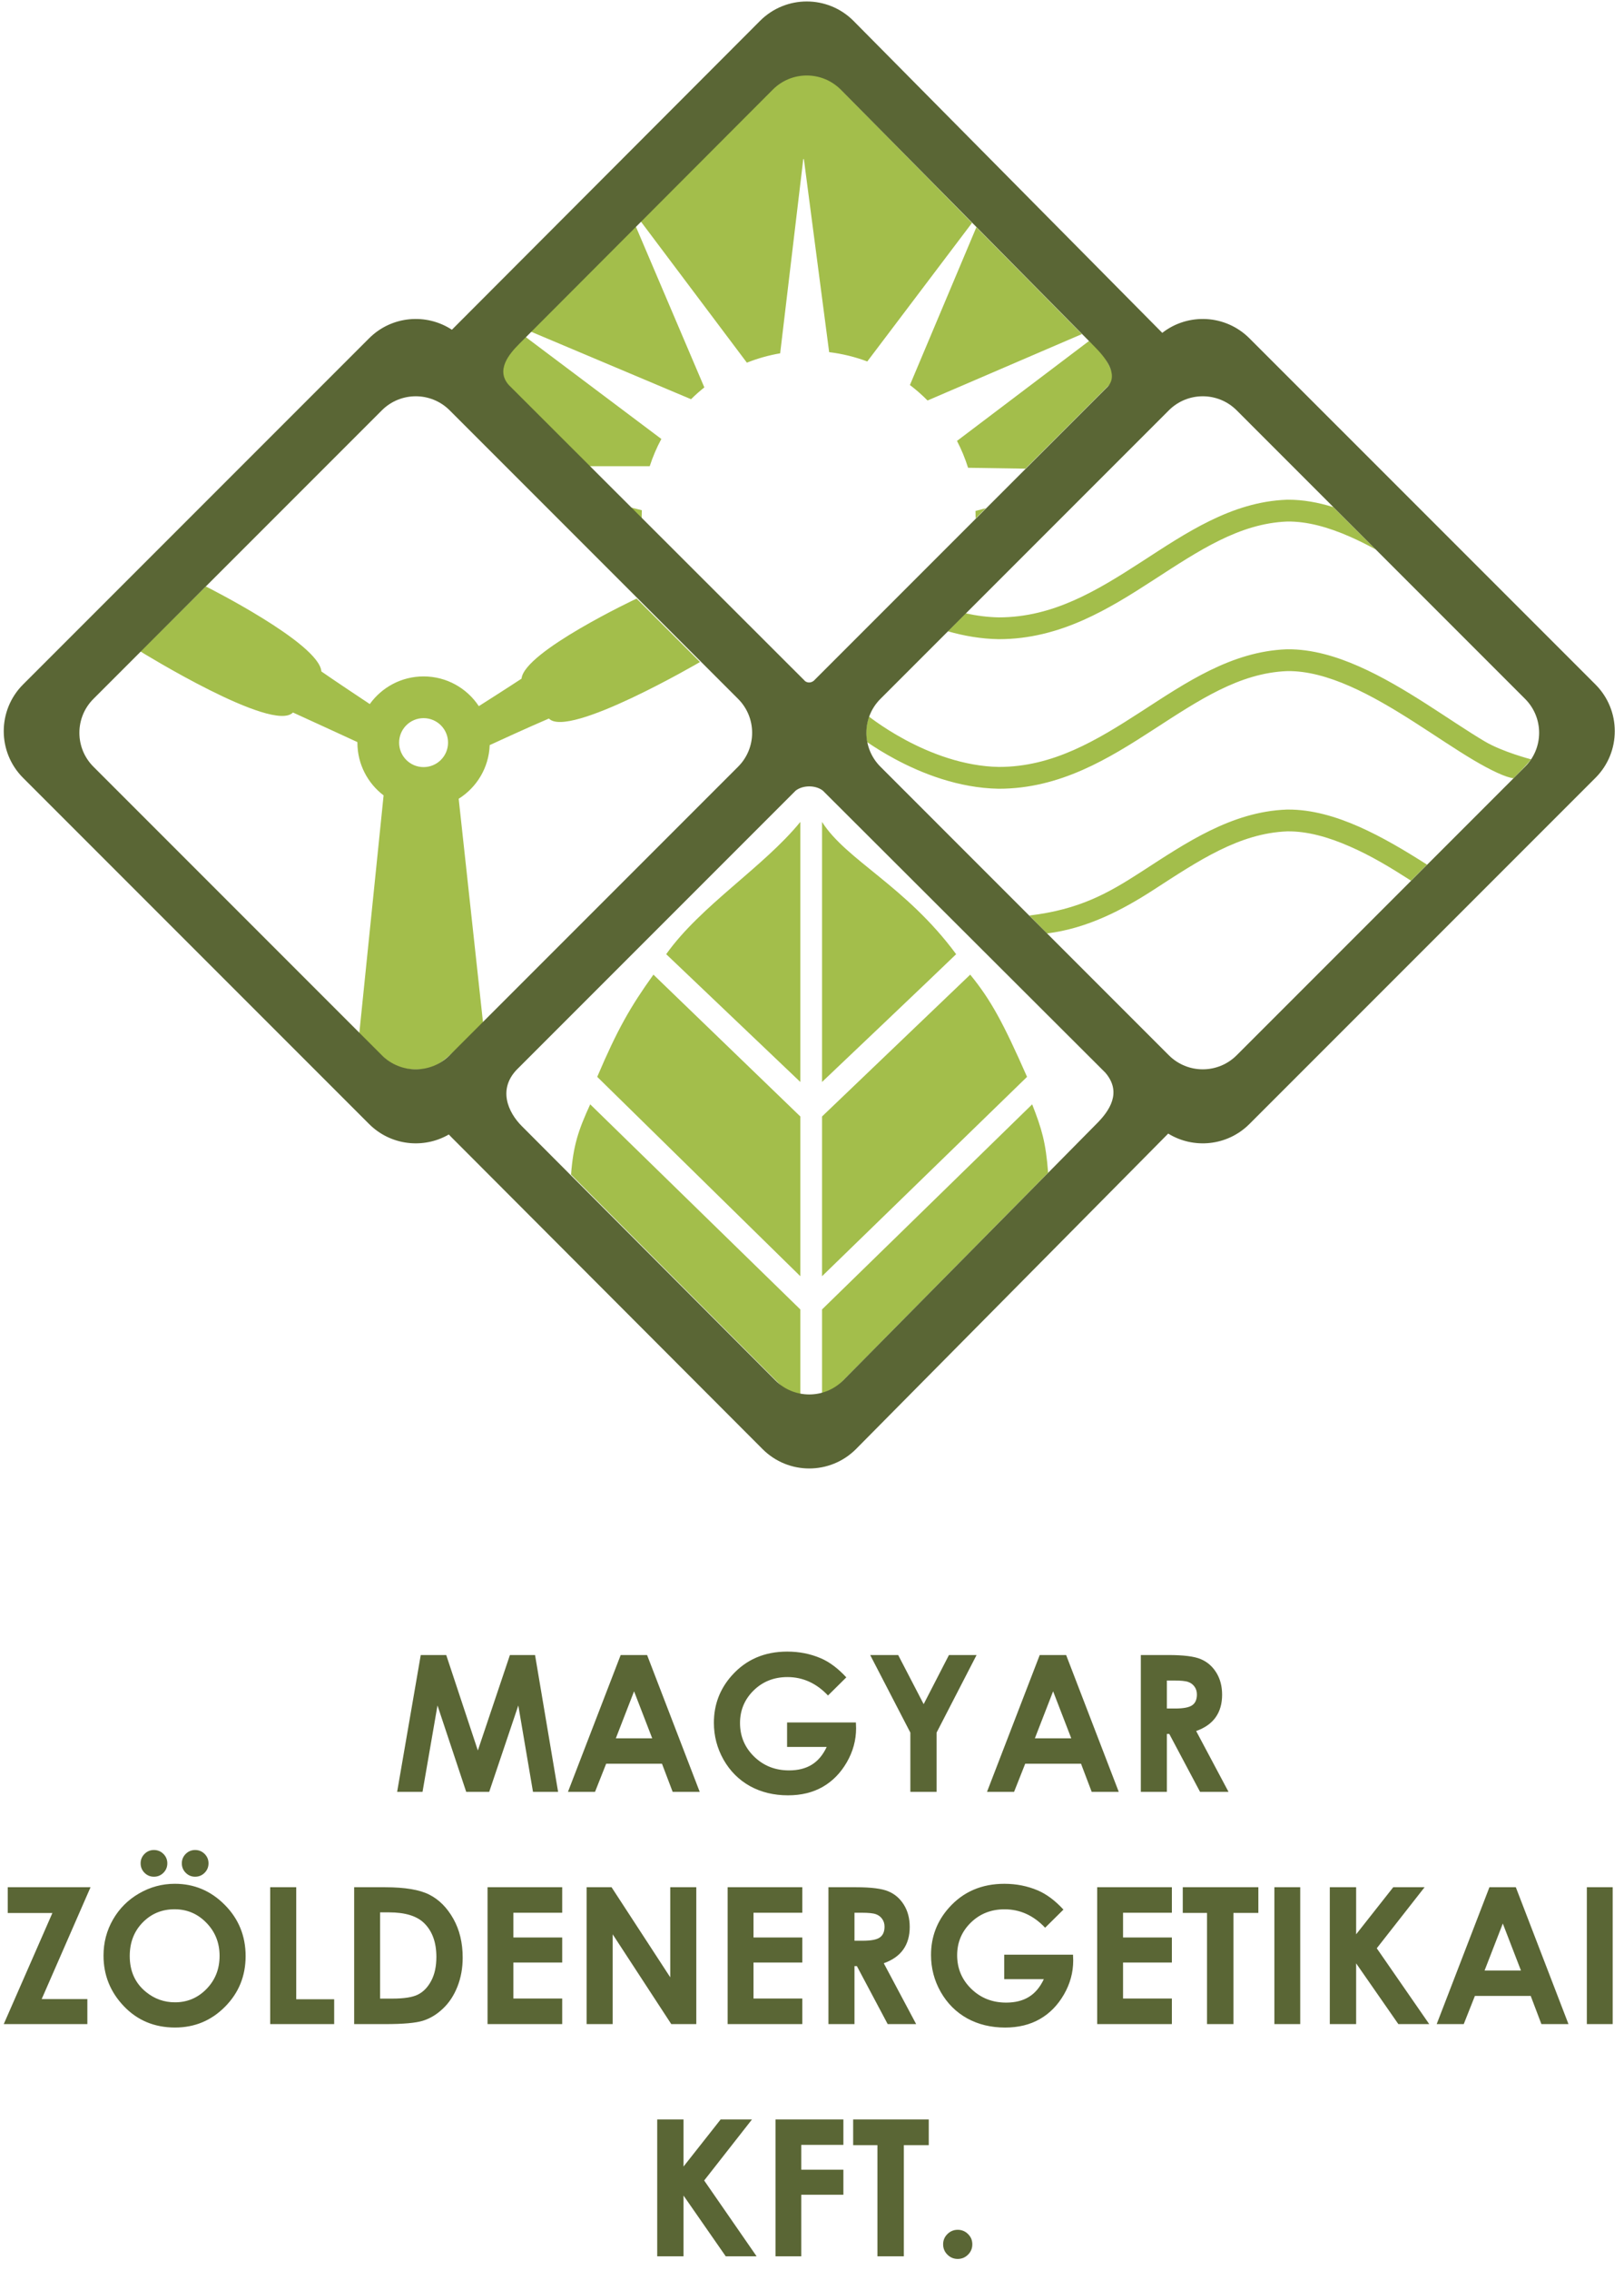 <svg xmlns="http://www.w3.org/2000/svg" width="136" height="190" viewBox="0 0 136 190" fill="none"><path d="M67.022 109.612V117.61L47.821 98.326C48.009 95.867 48.435 94.605 49.426 92.443L67.022 109.612ZM86.437 92.443C87.251 94.517 87.576 95.624 87.774 98.17L68.841 117.35V109.612L86.437 92.443ZM67.022 93.459V106.831L50.014 90.143C51.698 86.181 52.801 84.26 54.721 81.586L67.022 93.459ZM81.249 81.586C82.976 83.699 84.007 85.6 86.009 90.143L68.841 106.831V93.459L81.249 81.586ZM67.022 90.571L55.79 79.874C58.679 75.809 63.92 72.6 67.022 68.803V90.571ZM68.841 68.803C70.873 72.012 75.847 74.151 80.072 79.874C78.309 81.585 68.853 90.56 68.841 90.571V68.803ZM17.235 49.091C17.235 49.091 26.743 53.852 26.914 56.208C28.02 56.977 30.092 58.355 30.967 58.936C31.973 57.535 33.616 56.622 35.472 56.622C37.405 56.622 39.106 57.612 40.098 59.111C40.505 58.853 42.415 57.639 43.676 56.81C43.88 54.547 53.311 50.107 53.311 50.107L58.622 55.417C58.608 55.426 47.593 61.859 45.969 60.148C44.22 60.894 41.65 62.076 41.01 62.372C40.94 64.266 39.92 65.918 38.412 66.863L40.451 85.606L40.453 85.618L40.444 85.627C38.722 87.342 37.756 88.328 36.984 88.878C36.597 89.154 36.258 89.321 35.896 89.416C35.557 89.505 35.2 89.531 34.767 89.524L34.679 89.522C33.729 89.499 33.1 89.261 32.449 88.771C31.801 88.282 31.13 87.541 30.096 86.514L30.088 86.505L30.089 86.493L32.124 66.581C30.791 65.569 29.93 63.967 29.93 62.164C29.93 62.15 29.93 62.135 29.93 62.12C29.117 61.745 26.26 60.428 24.533 59.643C22.857 61.397 11.774 54.541 11.758 54.531L17.235 49.091ZM107.86 67.768C109.85 67.757 111.86 68.345 113.783 69.191C115.74 70.051 117.726 71.241 119.508 72.38L118.165 73.72C116.403 72.593 114.873 71.663 113.049 70.862C111.225 70.06 109.457 69.571 107.802 69.593C103.779 69.748 100.394 72.032 96.593 74.493C94.059 76.133 91.07 77.724 87.675 78.136L86.203 76.639C90.399 76.128 92.754 74.804 95.601 72.961C99.278 70.581 103.114 67.943 107.744 67.769L107.755 67.769L107.765 67.769L107.86 67.768ZM107.86 54.351C109.85 54.34 111.86 54.928 113.783 55.774C115.74 56.634 117.662 57.786 119.444 58.925C121.254 60.083 122.875 61.196 124.344 62.065C125.836 62.948 128.211 63.56 128.218 63.562C127.964 63.902 127.596 64.29 126.749 65.148C126.109 65.076 124.89 64.509 123.415 63.636C121.915 62.748 120.195 61.572 118.461 60.463C116.699 59.337 114.873 58.247 113.049 57.445C111.225 56.643 109.457 56.154 107.802 56.176C103.779 56.331 100.394 58.615 96.593 61.076C92.87 63.486 88.79 66.025 83.645 66.025H83.637L83.63 66.025C80.262 65.967 77.178 64.734 74.969 63.549C74.02 63.04 73.221 62.534 72.615 62.12C72.469 61.288 72.542 60.711 72.771 59.983C72.922 60.1 73.083 60.22 73.374 60.425C73.956 60.836 74.798 61.387 75.831 61.941C77.908 63.054 80.693 64.147 83.653 64.2C88.19 64.197 91.846 61.975 95.601 59.544C99.278 57.164 103.114 54.526 107.744 54.352L107.755 54.352L107.765 54.352L107.86 54.351ZM35.472 60.115C34.34 60.115 33.423 61.033 33.423 62.164C33.423 63.296 34.34 64.213 35.472 64.213C36.604 64.213 37.521 63.296 37.521 62.164C37.521 61.033 36.604 60.115 35.472 60.115ZM107.859 41.831C109.127 41.825 110.403 42.061 111.659 42.452L115.207 45.995C114.49 45.604 113.769 45.242 113.048 44.925C111.224 44.123 109.457 43.635 107.801 43.657C103.779 43.812 100.394 46.096 96.593 48.556C92.869 50.967 88.79 53.505 83.645 53.505H83.637L83.629 53.505C82.139 53.48 80.704 53.224 79.376 52.844L80.872 51.341C81.769 51.539 82.702 51.663 83.653 51.68C88.189 51.678 91.846 49.455 95.601 47.024C99.277 44.644 103.114 42.006 107.744 41.833L107.754 41.832L107.765 41.832L107.859 41.831ZM55.383 36.745C54.994 37.469 54.667 38.232 54.41 39.026H49.117L52.458 42.386L53.75 42.712C53.742 42.91 53.737 43.108 53.737 43.308C53.737 43.507 54.41 44.471 54.41 44.471L41.273 30.914L44.01 28.202L55.383 36.745ZM93.34 31.774L81.701 43.402V43.308C81.701 43.128 81.697 42.949 81.691 42.771L82.561 42.542L85.872 39.231L81.07 39.157C80.825 38.376 80.514 37.624 80.142 36.908L91.202 28.541C92.388 29.533 92.827 30.263 93.34 31.774ZM90.602 27.967L77.676 33.526C77.216 33.06 76.722 32.627 76.2 32.23L81.764 19.024L90.602 27.967ZM81.399 18.659L72.63 30.258C71.616 29.879 70.546 29.613 69.436 29.478L67.32 13.317L67.269 13.317L65.334 29.576C64.367 29.741 63.435 30.006 62.547 30.359L53.657 18.529L53.24 18.946L58.984 32.428C58.595 32.738 58.223 33.069 57.87 33.418L44.453 27.759L67.554 4.58L81.399 18.659Z" fill="#A3BE4B"></path><path d="M80.204 186.654C80.541 186.654 80.829 186.774 81.068 187.012C81.307 187.246 81.426 187.532 81.426 187.869C81.426 188.207 81.307 188.495 81.068 188.734C80.829 188.972 80.541 189.092 80.204 189.092C79.866 189.092 79.578 188.972 79.339 188.734C79.1 188.495 78.981 188.207 78.981 187.869C78.981 187.532 79.1 187.246 79.339 187.012C79.578 186.774 79.866 186.654 80.204 186.654ZM57.241 181.359L60.348 177.418H62.973L58.97 182.527L63.362 188.874H60.776L57.241 183.788V188.874H55.037V177.418H57.241V181.359ZM70.629 179.544H67.102V181.623H70.629V183.719H67.102V188.874H64.944V177.418H70.629V179.544ZM77.778 179.567H75.691V188.874H73.479V179.567H71.447V177.418H77.778V179.567ZM84.112 157.691C85.109 157.691 86.041 157.876 86.908 158.244C87.64 158.556 88.356 159.091 89.057 159.849L87.523 161.367C86.552 160.339 85.42 159.826 84.127 159.826C83.001 159.826 82.056 160.199 81.293 160.947C80.535 161.694 80.155 162.603 80.155 163.672C80.155 164.778 80.55 165.716 81.339 166.484C82.128 167.252 83.102 167.636 84.26 167.636C85.013 167.636 85.646 167.478 86.16 167.161C86.679 166.845 87.097 166.349 87.414 165.674H84.096V163.626H89.859L89.875 164.109C89.875 165.111 89.616 166.061 89.097 166.959C88.577 167.857 87.905 168.543 87.079 169.015C86.254 169.487 85.285 169.724 84.174 169.724C82.985 169.724 81.924 169.467 80.989 168.953C80.06 168.434 79.322 167.696 78.777 166.741C78.237 165.786 77.967 164.755 77.967 163.649C77.967 162.133 78.469 160.815 79.471 159.693C80.66 158.359 82.207 157.691 84.112 157.691ZM14.642 157.69C16.262 157.69 17.654 158.276 18.817 159.449C19.985 160.623 20.569 162.054 20.569 163.741C20.569 165.413 19.992 166.827 18.84 167.985C17.693 169.143 16.299 169.722 14.658 169.722C12.94 169.722 11.511 169.128 10.374 167.939C9.237 166.75 8.669 165.337 8.669 163.702C8.669 162.607 8.934 161.599 9.463 160.68C9.993 159.761 10.72 159.034 11.644 158.5C12.573 157.96 13.573 157.69 14.642 157.69ZM3.491 167.34H7.316V169.435H0.314L4.387 160.137H0.649V157.979H7.581L3.491 167.34ZM24.807 167.356H27.985V169.435H22.627V157.979H24.807V167.356ZM32.245 157.979C33.911 157.979 35.15 158.187 35.959 158.602C36.769 159.013 37.436 159.682 37.961 160.612C38.485 161.541 38.747 162.626 38.747 163.867C38.747 164.749 38.6 165.562 38.304 166.305C38.013 167.042 37.608 167.655 37.089 168.143C36.575 168.631 36.016 168.968 35.414 169.155C34.812 169.342 33.768 169.435 32.284 169.435H29.659V157.979H32.245ZM47.081 160.113H42.993V162.185H47.081V164.279H42.993V167.294H47.081V169.435H40.828V157.979H47.081V160.113ZM56.129 165.518V157.979H58.31V169.435H56.215L51.309 161.92V169.435H49.128V157.979H51.215L56.129 165.518ZM67.189 160.113H63.101V162.185H67.189V164.279H63.101V167.294H67.189V169.435H60.936V157.979H67.189V160.113ZM71.69 157.979C72.957 157.979 73.858 158.094 74.393 158.322C74.933 158.546 75.366 158.919 75.693 159.443C76.02 159.968 76.184 160.588 76.184 161.305C76.184 162.058 76.002 162.689 75.639 163.197C75.281 163.701 74.738 164.083 74.011 164.342L76.722 169.435H74.338L71.76 164.583H71.558V169.435H69.377V157.979H71.69ZM98.137 160.113H94.048V162.185H98.137V164.279H94.048V167.294H98.137V169.435H91.883V157.979H98.137V160.113ZM105.38 160.129H103.294V169.435H101.081V160.129H99.049V157.979H105.38V160.129ZM108.886 169.435H106.721V157.979H108.886V169.435ZM113.568 161.92L116.675 157.979H119.299L115.296 163.088L119.689 169.435H117.103L113.568 164.35V169.435H111.363V157.979H113.568V161.92ZM131.35 169.435H129.083L128.188 167.076H123.514L122.58 169.435H120.314L124.73 157.979H126.941L131.35 169.435ZM135.052 169.435H132.888V157.979H135.052V169.435ZM14.619 159.823C13.56 159.823 12.669 160.192 11.948 160.929C11.226 161.667 10.865 162.604 10.865 163.741C10.865 165.008 11.319 166.01 12.228 166.747C12.934 167.323 13.744 167.612 14.658 167.612C15.691 167.612 16.572 167.237 17.298 166.49C18.025 165.742 18.388 164.821 18.388 163.725C18.388 162.635 18.022 161.713 17.29 160.96C16.558 160.202 15.668 159.823 14.619 159.823ZM31.831 167.302H32.844C33.841 167.302 34.563 167.187 35.009 166.959C35.461 166.73 35.83 166.346 36.115 165.807C36.401 165.267 36.544 164.602 36.544 163.813C36.544 162.598 36.203 161.655 35.523 160.986C34.91 160.383 33.927 160.082 32.572 160.082H31.831V167.302ZM124.324 164.95H127.37L125.851 161.017L124.324 164.95ZM71.558 162.457H72.243C72.939 162.457 73.417 162.367 73.676 162.185C73.941 162.003 74.073 161.702 74.074 161.282C74.074 161.033 74.009 160.816 73.879 160.635C73.749 160.448 73.575 160.316 73.357 160.238C73.139 160.155 72.739 160.113 72.158 160.113H71.558V162.457ZM12.89 154.862C13.201 154.862 13.467 154.971 13.685 155.189C13.903 155.407 14.012 155.67 14.012 155.976C14.012 156.287 13.903 156.553 13.685 156.771C13.467 156.989 13.201 157.098 12.89 157.098C12.584 157.098 12.321 156.989 12.103 156.771C11.885 156.553 11.776 156.287 11.776 155.976C11.776 155.67 11.885 155.407 12.103 155.189C12.321 154.971 12.584 154.862 12.89 154.862ZM16.34 154.862C16.652 154.862 16.917 154.971 17.135 155.189C17.353 155.407 17.462 155.67 17.462 155.976C17.462 156.287 17.353 156.553 17.135 156.771C16.917 156.989 16.652 157.098 16.34 157.098C16.034 157.098 15.771 156.989 15.553 156.771C15.335 156.553 15.226 156.287 15.226 155.976C15.226 155.67 15.335 155.407 15.553 155.189C15.771 154.971 16.034 154.862 16.34 154.862ZM65.928 138.253C66.925 138.253 67.857 138.437 68.724 138.806C69.456 139.117 70.173 139.652 70.874 140.41L69.34 141.929C68.369 140.901 67.237 140.386 65.944 140.386C64.817 140.386 63.873 140.761 63.109 141.508C62.352 142.256 61.972 143.164 61.972 144.234C61.972 145.34 62.367 146.277 63.156 147.046C63.945 147.814 64.918 148.198 66.076 148.198C66.829 148.198 67.463 148.04 67.977 147.723C68.496 147.406 68.914 146.91 69.23 146.236H65.913V144.187H71.676L71.692 144.67C71.692 145.672 71.432 146.622 70.913 147.52C70.394 148.419 69.721 149.104 68.896 149.577C68.07 150.049 67.102 150.285 65.991 150.285C64.802 150.285 63.74 150.028 62.806 149.514C61.876 148.995 61.139 148.258 60.594 147.303C60.054 146.347 59.784 145.316 59.784 144.211C59.784 142.695 60.285 141.375 61.287 140.254C62.476 138.92 64.023 138.253 65.928 138.253ZM40.017 146.531L42.703 138.541H44.807L46.738 149.997H44.635L43.405 142.762L40.967 149.997H39.043L36.637 142.762L35.383 149.997H33.257L35.235 138.541H37.369L40.017 146.531ZM58.598 149.997H56.332L55.436 147.637H50.763L49.829 149.997H47.562L51.978 138.541H54.19L58.598 149.997ZM77.351 142.653L79.469 138.541H81.782L78.433 145.036V149.997H76.237V145.036L72.873 138.541H75.217L77.351 142.653ZM93.69 149.997H91.424L90.528 147.637H85.856L84.921 149.997H82.654L87.071 138.541H89.282L93.69 149.997ZM97.851 138.541C99.117 138.541 100.018 138.655 100.553 138.883C101.093 139.106 101.527 139.481 101.854 140.005C102.181 140.529 102.344 141.15 102.344 141.866C102.344 142.619 102.162 143.25 101.799 143.759C101.441 144.262 100.898 144.644 100.171 144.903L102.882 149.997H100.498L97.92 145.145H97.719V149.997H95.538V138.541H97.851ZM51.573 145.511H54.618L53.099 141.578L51.573 145.511ZM86.665 145.511H89.711L88.192 141.578L86.665 145.511ZM97.719 143.019H98.404C99.099 143.019 99.577 142.928 99.836 142.746C100.101 142.565 100.234 142.263 100.234 141.843C100.233 141.593 100.169 141.378 100.039 141.196C99.909 141.009 99.735 140.877 99.517 140.799C99.299 140.716 98.899 140.674 98.318 140.674H97.719V143.019ZM63.653 1.742C65.812 -0.417 69.312 -0.417 71.47 1.742L97.332 27.863C99.501 26.174 102.638 26.326 104.632 28.32L133.609 57.296C135.767 59.455 135.767 62.955 133.609 65.114L104.632 94.09C102.786 95.936 99.959 96.203 97.829 94.891C97.799 94.924 97.767 94.956 97.735 94.988L71.679 121.305C69.52 123.464 66.021 123.464 63.862 121.305L37.806 95.197C37.729 95.12 37.656 95.043 37.586 94.967C35.471 96.192 32.718 95.899 30.909 94.09L1.932 65.114C-0.226 62.955 -0.226 59.455 1.932 57.296L30.909 28.32C32.793 26.435 35.7 26.196 37.844 27.602L63.653 1.742ZM68.909 66.184C68.285 65.696 67.216 65.722 66.631 66.184L43.412 89.403C41.609 91.126 42.559 93.127 43.697 94.265L64.931 115.552C66.499 117.12 69.042 117.12 70.61 115.552L91.844 94.056C92.901 92.999 93.989 91.442 92.559 89.786L68.909 66.184ZM37.657 34.348C36.089 32.78 33.546 32.781 31.978 34.348L7.824 58.503C6.256 60.071 6.256 62.613 7.824 64.181L31.978 88.336C33.546 89.904 36.089 89.904 37.657 88.336L61.811 64.181C63.379 62.613 63.379 60.071 61.811 58.503L37.657 34.348ZM103.563 34.348C101.995 32.78 99.452 32.781 97.884 34.348L73.73 58.503C72.162 60.071 72.162 62.613 73.73 64.181L97.884 88.336C99.452 89.904 101.995 89.904 103.563 88.336L127.717 64.181C129.285 62.613 129.285 60.071 127.717 58.503L103.563 34.348ZM70.401 7.496C68.833 5.928 66.291 5.928 64.723 7.496L43.488 28.782C42.629 29.641 41.501 30.982 42.609 32.228L67.431 57.025C67.633 57.17 67.92 57.17 68.15 56.984L92.777 32.358C93.692 31.319 92.554 29.909 91.635 28.99L70.401 7.496Z" fill="#5A6635"></path></svg>